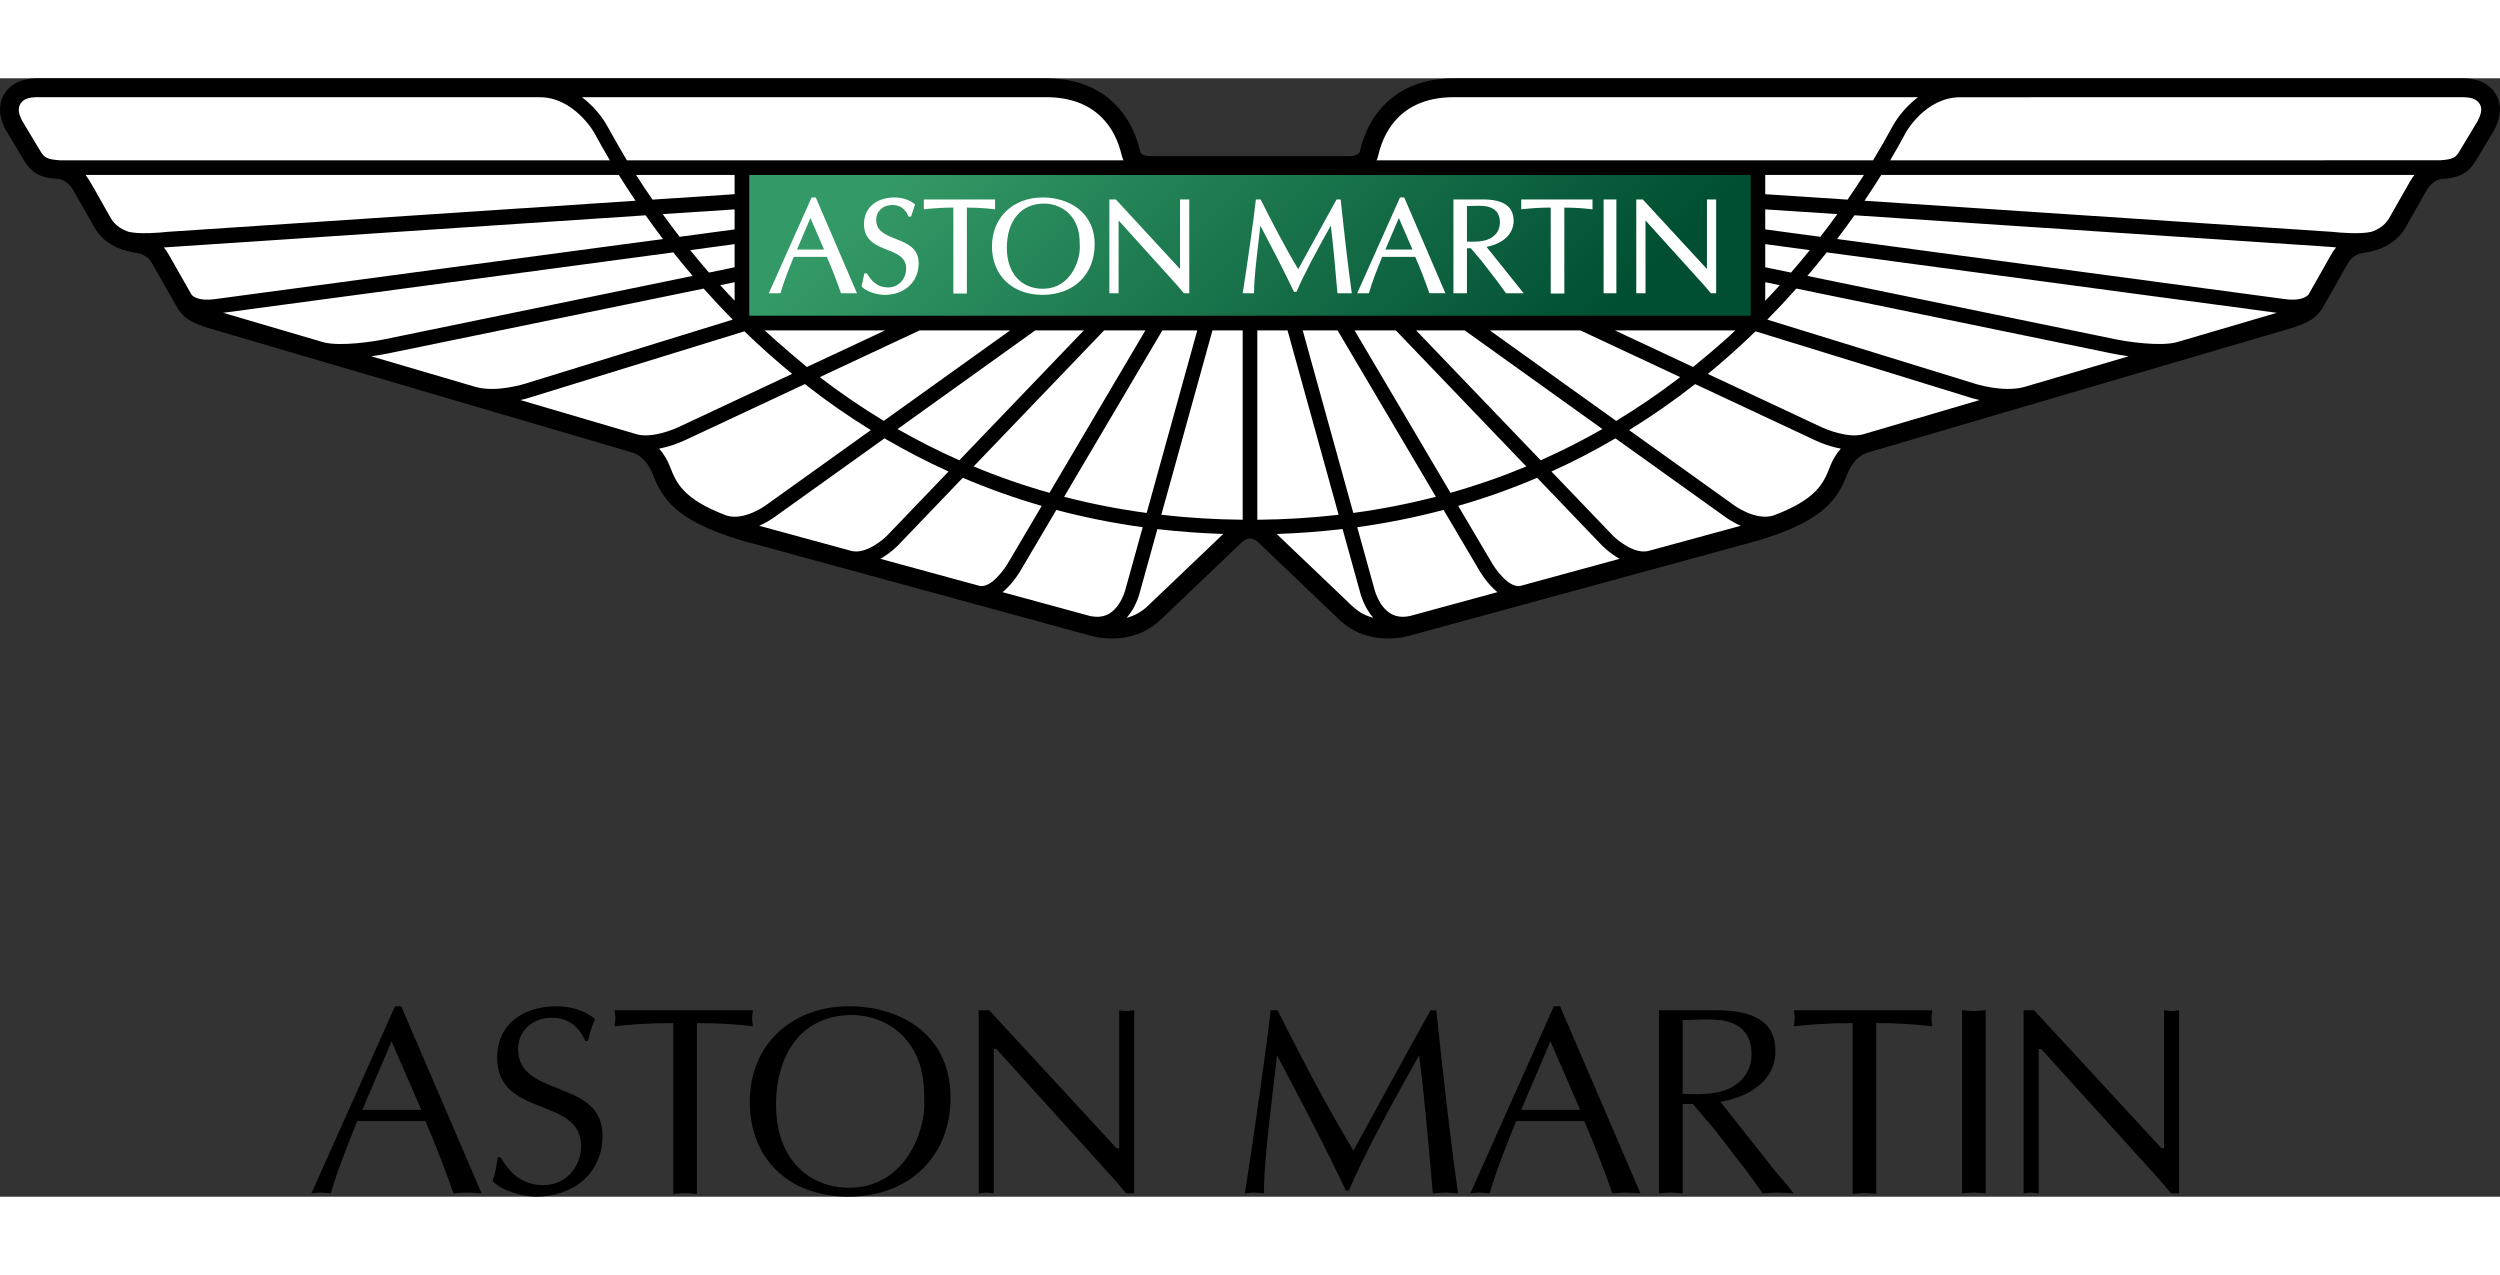 <svg xmlns="http://www.w3.org/2000/svg" xmlns:xlink="http://www.w3.org/1999/xlink" width="500px" height="255px" viewBox="0 0 570 255"><rect x="0" y="0" width="570" height="255" fill="#333333" stroke="none"/><defs><linearGradient id="linear0" gradientUnits="userSpaceOnUse" x1="222.792" y1="-0.036" x2="243.728" y2="-20.972" gradientTransform="matrix(4.602,0,0,-4.604,-788.452,-10.271)"><stop offset="0" style="stop-color:rgb(20%,60%,40%);stop-opacity:1;"></stop><stop offset="1" style="stop-color:rgb(0%,30.98%,19.608%);stop-opacity:1;"></stop><stop offset="1" style="stop-color:rgb(0%,30.98%,19.608%);stop-opacity:1;"></stop></linearGradient></defs><g id="surface1"><path style=" stroke:none;fill-rule:nonzero;fill:rgb(0%,0%,0%);fill-opacity:1;" d="M 284.996 104.945 C 283.957 104.945 283.191 105.723 283.18 105.742 C 283.137 105.777 264.691 123.383 264.691 123.383 C 257.891 129.953 248.859 127.203 247.895 126.883 C 247.895 126.883 169.055 105.367 169.047 105.359 C 154 100.82 151.012 95.922 148.707 89.973 C 148.707 89.973 147.371 86.273 144.094 85.305 C 144.094 85.305 47.723 57.004 47.711 57.004 C 43.777 55.789 41.613 54.68 40.07 51.684 C 40.07 51.684 34.777 42.367 34.762 42.34 C 33.586 40.105 31.461 39.871 31.34 39.852 C 24.051 38.867 21.914 34.801 21.008 33.07 L 16.711 25.516 C 15.367 23.176 13.441 22.98 13.383 22.973 C 9.238 22.711 7.266 21.664 5.551 18.848 C 5.551 18.848 1.352 11.855 1.332 11.82 C -0.734 8 -0.02 5.27 0.934 3.648 C 2.945 0.32 6.617 0.066 8.094 0.016 L 238.543 0.016 C 245.066 0.016 250.34 1.992 254.238 5.906 C 257.039 8.695 258.965 12.336 259.965 16.723 C 259.98 16.828 260.254 17.742 262.223 17.742 L 307.773 17.742 C 309.746 17.742 310.016 16.828 310.035 16.723 C 311.031 12.336 312.961 8.695 315.762 5.906 C 319.66 1.992 324.93 0.016 331.457 0.016 L 561.91 0.016 C 563.383 0.066 567.055 0.32 569.062 3.645 C 570.016 5.266 570.73 8 568.664 11.82 C 568.645 11.855 564.445 18.848 564.445 18.848 C 562.73 21.66 560.758 22.707 556.613 22.969 C 556.555 22.977 554.629 23.176 553.285 25.516 L 548.988 33.07 C 548.082 34.801 545.945 38.867 538.66 39.852 C 538.535 39.867 536.41 40.105 535.234 42.336 C 535.219 42.363 529.93 51.68 529.93 51.68 C 528.383 54.676 526.219 55.789 522.289 57 C 522.281 57 425.906 85.305 425.906 85.305 C 422.629 86.273 421.293 89.973 421.293 89.973 C 418.992 95.922 416 100.816 400.953 105.359 C 400.945 105.367 322.105 126.879 322.105 126.879 C 321.141 127.203 312.109 129.949 305.309 123.383 C 305.309 123.383 286.867 105.773 286.816 105.738 C 286.809 105.723 286.043 104.941 285.004 104.941 L 284.996 104.941 Z M 284.996 104.945 "></path><path style=" stroke:none;fill-rule:nonzero;fill:rgb(100%,100%,100%);fill-opacity:1;" d="M 314.223 17.66 C 315.027 14.086 316.57 11.16 318.781 8.941 C 321.848 5.871 326.117 4.309 331.445 4.309 L 437.312 4.309 C 433.676 7.031 431.762 10.48 431.637 10.707 C 430.18 13.414 428.652 16.082 427.055 18.707 L 313.848 18.707 C 314.082 18.297 314.223 17.66 314.223 17.66 Z M 564.891 9.766 L 560.758 16.641 C 559.984 17.918 559.508 18.492 556.332 18.695 L 430.957 18.711 C 432.203 16.602 433.41 14.465 434.57 12.305 C 434.605 12.238 439.047 4.32 446.93 4.32 L 561.785 4.312 C 562.992 4.363 564.555 4.496 565.383 5.863 C 565.484 6.047 565.719 6.43 565.719 7.117 C 565.719 7.727 565.527 8.594 564.891 9.766 Z M 549.559 23.395 L 545.18 31.086 C 544.582 32.223 543.66 33.977 540.738 34.988 C 538.293 35.602 533.43 35.211 531.742 35.008 L 425.105 27.918 C 426.48 25.875 427.762 23.906 428.926 22.039 L 550.48 22.039 C 550.16 22.445 549.848 22.883 549.559 23.395 Z M 531.43 40.332 C 531.457 40.301 527.234 47.738 526.359 49.281 C 526.141 49.57 524.941 50.875 521.035 50.355 L 418.848 36.645 C 420.25 34.809 421.578 32.992 422.824 31.234 L 531.371 38.441 C 531.531 38.461 531.988 38.512 532.641 38.566 C 532.168 39.105 531.762 39.699 531.43 40.332 Z M 496.285 60.176 C 492.438 61.195 484.914 60.039 482.301 59.496 L 412.082 45.059 C 413.621 43.254 415.094 41.465 416.492 39.691 L 519.113 53.469 Z M 461.477 70.395 C 456.539 71.715 450.094 69.578 450.035 69.559 L 449.957 69.535 C 449.957 69.535 449.949 69.527 449.941 69.527 L 402.941 55.023 C 405.215 52.723 407.422 50.363 409.57 47.945 L 481.629 62.762 C 481.785 62.789 483.262 63.094 485.332 63.383 Z M 424.766 81.18 C 421.43 82.09 416.508 80.16 414.879 79.34 C 414.879 79.34 402.301 73.449 389.387 67.406 C 393.148 64.32 396.777 61.082 400.262 57.691 L 449 72.734 C 449.098 72.77 449.98 73.059 451.34 73.363 Z M 417.242 88.539 C 415.82 92.18 414.34 95.93 404.34 99.688 C 400.215 100.969 395.305 97.316 395.266 97.277 C 395.246 97.262 384.117 89.293 371.441 80.219 C 376.648 77.004 381.672 73.5 386.488 69.723 L 413.418 82.332 C 413.566 82.41 416.344 83.812 419.707 84.438 C 418.102 86.273 417.371 88.164 417.242 88.539 Z M 379.57 106.75 L 375.82 107.77 C 372.66 108.527 368.805 105.395 367.57 104.094 C 367.57 104.094 361.512 97.789 353.73 89.656 C 358.723 87.395 363.594 84.871 368.324 82.098 L 393.285 99.961 C 393.387 100.047 394.809 101.113 396.906 102.023 C 391.359 103.535 379.57 106.75 379.57 106.75 Z M 346.574 115.754 C 343.938 116.172 340.879 111.844 339.992 110.23 L 332.465 97.484 C 338.594 95.727 344.605 93.586 350.469 91.086 L 365.152 106.414 C 365.281 106.543 366.906 108.227 369.262 109.562 Z M 321.582 122.566 C 319.809 122.977 318.312 122.797 317.023 122.02 C 314.262 120.328 313.344 116.441 313.293 116.215 L 309.453 102.355 C 316.086 101.438 322.66 100.121 329.137 98.41 L 337.098 111.895 C 337.371 112.379 338.988 115.195 341.41 117.164 Z M 305.387 117.539 C 305.387 117.539 294.707 107.344 291.086 103.898 C 296.168 103.723 301.184 103.348 306.109 102.77 L 310.035 116.941 C 310.148 117.434 310.93 120.543 313.109 123.012 C 310.102 122.156 309.191 121.262 305.387 117.539 Z M 286.668 100.656 L 286.668 57.477 L 293.559 57.477 L 305.203 99.52 C 299.145 100.215 292.965 100.598 286.668 100.656 Z M 264.785 99.52 L 276.441 57.477 L 283.332 57.477 L 283.332 100.648 C 277.023 100.598 270.848 100.207 264.785 99.52 Z M 261.727 120.277 C 260.375 121.594 258.703 122.535 256.879 123.012 C 259.074 120.535 259.836 117.418 259.953 116.938 L 263.883 102.789 C 268.805 103.355 273.82 103.73 278.898 103.898 C 274.832 107.766 261.727 120.277 261.727 120.277 Z M 256.699 116.188 C 256.699 116.23 255.793 120.289 252.961 122.02 C 251.676 122.797 250.184 122.977 248.41 122.566 L 228.578 117.164 C 231 115.184 232.633 112.367 232.914 111.852 C 232.906 111.859 236.273 106.164 240.844 98.418 C 247.32 100.129 253.898 101.445 260.535 102.352 Z M 223.418 115.754 L 200.727 109.559 C 203.082 108.219 204.715 106.531 204.836 106.406 C 204.836 106.406 211.324 99.629 219.52 91.082 C 225.383 93.586 231.391 95.727 237.516 97.492 L 230.02 110.195 C 229.109 111.844 226.051 116.172 223.418 115.754 Z M 194.164 107.77 L 173.082 102.023 C 174.375 101.469 175.602 100.766 176.738 99.934 C 176.723 99.953 188.516 91.508 201.664 82.098 C 206.398 84.867 211.273 87.391 216.266 89.656 L 202.418 104.094 C 201.188 105.395 197.328 108.527 194.164 107.77 Z M 165.625 99.688 C 155.668 95.93 154.176 92.188 152.762 88.559 C 152.184 87.051 151.348 85.656 150.281 84.441 C 152.48 84.008 154.609 83.289 156.621 82.309 C 156.594 82.316 170.09 76.012 183.508 69.723 C 188.316 73.504 193.336 77.008 198.543 80.219 L 174.758 97.246 C 174.684 97.32 169.75 100.988 165.625 99.688 Z M 145.234 81.18 C 144.23 80.883 133.055 77.598 118.652 73.363 C 119.457 73.191 120.25 72.977 121.031 72.719 C 120.988 72.734 160.523 60.531 169.73 57.691 C 173.219 61.078 176.848 64.316 180.609 67.398 L 155.16 79.312 C 153.477 80.16 148.57 82.09 145.234 81.18 Z M 108.539 70.402 C 100.574 68.066 92.613 65.727 84.652 63.383 C 85.898 63.215 87.137 63.004 88.371 62.754 C 88.363 62.766 139.242 52.301 160.43 47.949 C 162.578 50.359 164.785 52.719 167.051 55.027 L 120 69.547 C 119.891 69.578 113.477 71.711 108.539 70.402 Z M 73.742 60.188 C 66.121 57.938 58.5 55.699 50.879 53.469 L 153.512 39.691 C 154.914 41.453 156.383 43.246 157.918 45.055 L 87.691 59.5 C 85.086 60.039 77.594 61.195 73.742 60.188 Z M 48.965 50.355 C 45.082 50.875 43.863 49.594 43.641 49.289 L 38.531 40.293 C 38.207 39.672 37.809 39.098 37.348 38.57 C 38.004 38.512 147.191 31.238 147.191 31.238 C 148.48 33.062 149.801 34.863 151.152 36.645 Z M 29.262 34.988 C 26.336 33.977 25.406 32.223 24.809 31.082 C 23.02 28.039 20.664 23.488 19.504 22.035 L 141.078 22.035 C 142.316 24.02 143.59 25.98 144.902 27.914 L 38.246 35.004 C 36.57 35.211 31.707 35.598 29.262 34.988 Z M 13.695 18.707 C 10.766 18.488 10.145 18.141 9.223 16.629 C 9.234 16.641 5.402 10.27 5.098 9.766 C 4.461 8.594 4.25 7.727 4.281 7.117 C 4.352 5.555 5.414 4.352 8.207 4.309 L 123.066 4.316 C 130.84 4.316 135.426 12.301 135.426 12.301 C 136.59 14.461 137.797 16.598 139.051 18.707 Z M 238.539 4.309 C 243.883 4.309 248.137 5.871 251.207 8.941 C 253.422 11.156 254.957 14.086 255.773 17.66 C 255.773 17.66 255.941 18.27 256.148 18.711 L 142.945 18.711 C 141.215 15.867 138.359 10.711 138.359 10.711 C 138.238 10.48 136.324 7.035 132.684 4.312 Z M 402.473 26.426 L 402.473 22.035 L 424.98 22.035 C 423.77 23.934 422.523 25.809 421.246 27.664 Z M 402.473 34.453 L 402.473 29.887 L 418.91 30.973 C 417.695 32.66 416.395 34.383 415.043 36.141 Z M 402.473 43.094 L 402.473 37.812 L 412.637 39.18 C 411.273 40.871 409.84 42.574 408.348 44.297 C 405.727 43.754 403.703 43.348 402.473 43.094 Z M 402.473 46.496 L 405.793 47.172 C 404.703 48.375 403.598 49.562 402.473 50.73 Z M 368.184 57.477 L 395.652 57.477 C 392.855 60.262 386.246 65.648 386.027 65.828 C 379.352 62.695 372.836 59.656 368.184 57.477 Z M 339.672 57.477 L 360.316 57.477 L 383.09 68.137 C 378.406 71.727 373.535 75.059 368.488 78.117 C 357.5 70.242 345.922 61.949 339.672 57.477 Z M 322.875 57.477 L 333.949 57.477 L 365.344 79.969 C 360.781 82.586 356.082 84.965 351.273 87.094 C 340.938 76.316 328.484 63.324 322.875 57.477 Z M 308.844 57.477 L 318.25 57.477 L 347.996 88.504 C 342.355 90.848 336.586 92.855 330.711 94.512 Z M 304.969 57.477 L 327.379 95.41 C 321.18 97.016 314.895 98.246 308.551 99.102 L 297.016 57.477 Z M 265.02 57.477 L 272.977 57.477 L 261.441 99.105 C 255.098 98.25 248.812 97.02 242.613 95.422 C 251.008 81.215 262.211 62.238 265.02 57.477 Z M 251.738 57.477 L 261.148 57.477 L 239.281 94.512 C 233.402 92.859 227.629 90.848 221.992 88.496 C 233.918 76.062 248.273 61.094 251.738 57.477 Z M 236.039 57.477 L 247.117 57.477 L 218.727 87.094 C 213.914 84.961 209.215 82.582 204.645 79.969 C 218.27 70.207 232.469 60.031 236.039 57.477 Z M 183.961 65.828 C 183.711 65.625 177.129 60.094 174.336 57.477 L 201.805 57.477 Z M 209.676 57.477 L 230.312 57.477 L 201.5 78.109 C 196.453 75.055 191.582 71.727 186.906 68.137 C 197.723 63.07 207.738 58.387 209.676 57.477 Z M 167.492 46.496 L 167.492 50.695 C 166.375 49.539 165.281 48.363 164.207 47.172 C 165.527 46.895 166.629 46.672 167.492 46.496 Z M 167.492 37.812 L 167.492 43.09 L 161.645 44.297 C 160.191 42.613 158.762 40.91 157.363 39.18 Z M 167.492 29.887 L 167.492 34.453 L 154.957 36.141 C 153.641 34.441 152.355 32.719 151.102 30.973 Z M 167.492 26.426 L 148.766 27.664 C 147.48 25.812 146.234 23.938 145.027 22.035 L 167.492 22.035 Z M 167.492 26.426 "></path><path style=" stroke:none;fill-rule:nonzero;fill:url(#linear0);" d="M 170.879 54.145 L 170.828 54.094 L 170.828 22.055 L 399.145 22.055 L 399.145 54.109 C 399.141 54.125 399.129 54.125 399.121 54.133 Z M 170.879 54.145 "></path><path style=" stroke:none;fill-rule:nonzero;fill:rgb(100%,100%,100%);fill-opacity:1;" d="M 186 27.172 L 185.047 27.172 L 175.289 49.008 L 177.934 49.008 L 177.973 48.879 C 178.766 46.223 179.781 43.68 180.77 41.234 L 180.973 40.719 L 188.52 40.719 C 189.684 43.398 190.746 46.125 191.699 48.887 L 191.746 49.008 L 195.391 49.008 Z M 181.711 39.051 C 181.914 38.57 184.473 32.566 184.777 31.855 C 185.078 32.566 187.688 38.57 187.895 39.051 Z M 196.441 47.453 L 196.523 47.535 C 197.676 48.793 200.273 49.383 201.672 49.383 C 206.25 49.383 209.457 46.426 209.457 42.188 C 209.457 38.672 206.797 37.637 204.227 36.617 C 201.941 35.711 199.77 34.871 199.77 32.273 C 199.77 30.305 201.324 28.879 203.453 28.879 C 205.156 28.879 206.441 29.777 207.09 31.422 L 207.137 31.539 L 207.715 31.539 L 208.629 28.785 L 208.527 28.691 C 207.285 27.57 205.371 27.172 204.008 27.172 C 199.738 27.172 196.988 29.555 196.988 33.258 C 196.988 37.023 199.797 38.117 202.27 39.105 C 204.504 39.969 206.602 40.801 206.602 43.391 C 206.602 45.793 204.812 47.684 202.531 47.684 C 200.445 47.684 199.059 46.785 197.707 44.578 L 197.656 44.492 L 197.074 44.492 Z M 226.684 27.621 L 210.633 27.621 L 210.633 29.871 L 210.84 29.852 C 213.004 29.605 215.184 29.48 217.363 29.477 L 217.363 49.074 L 220.445 49.074 L 220.445 29.488 C 222.629 29.488 224.711 29.613 226.656 29.852 L 226.875 29.879 L 226.875 27.621 Z M 237.742 27.172 C 230.934 27.172 226.168 31.762 226.168 38.324 C 226.168 44.941 230.801 49.379 237.68 49.379 C 244.793 49.379 249.582 44.746 249.582 37.855 C 249.582 30.473 243.633 27.172 237.742 27.172 Z M 243.441 45.57 C 241.926 47.172 240.027 47.988 237.766 47.988 C 232.781 47.988 229.559 44.34 229.559 38.699 C 229.559 32.445 232.816 28.562 238.047 28.562 C 240.512 28.562 242.84 29.648 244.281 31.465 C 245.863 33.484 246.184 35.59 246.184 38.109 C 246.191 38.246 246.203 38.398 246.203 38.547 C 246.203 40.598 245.367 43.508 243.441 45.57 Z M 270.961 27.621 L 269.047 27.621 L 269.047 43.449 L 269.012 43.449 C 268.902 43.32 254.41 27.621 254.41 27.621 L 252.934 27.621 L 252.934 49.008 L 255.039 49.008 L 255.039 32.457 L 255.082 32.457 C 255.195 32.586 268.293 47.09 268.293 47.09 L 269.934 49.008 L 271.152 49.008 L 271.152 27.621 Z M 305.504 27.621 L 304.746 27.621 L 299.566 37.016 C 299.566 37.016 296.293 42.988 295.996 43.523 C 292.801 38.195 289.922 32.586 287.477 27.723 L 287.426 27.621 L 286.336 27.621 L 286.32 27.801 C 286.016 30.957 284.176 43.832 283.371 48.793 L 283.332 49.008 L 285.922 49.008 L 285.922 48.824 C 285.922 45.809 286.457 41.316 287.023 36.559 L 287.363 33.613 C 287.727 34.305 291.75 41.945 293.285 45.094 L 295.023 48.676 L 295.605 48.676 L 295.656 48.559 C 297.441 44.449 299.969 39.758 303.422 33.578 C 303.91 37.262 304.559 44.621 304.918 48.836 L 304.938 49.008 L 308.211 49.008 L 308.184 48.797 C 307.445 43.609 306.637 36.746 305.695 27.801 L 305.676 27.621 Z M 320.164 27.172 L 319.203 27.172 L 309.441 49.008 L 312.102 49.008 L 312.137 48.879 C 312.93 46.199 313.953 43.645 314.945 41.18 C 314.945 41.18 315.066 40.875 315.125 40.715 L 322.676 40.715 C 323.84 43.398 324.898 46.125 325.855 48.887 L 325.895 49.004 L 329.547 49.004 Z M 315.871 39.051 C 316.07 38.57 318.633 32.566 318.938 31.855 L 322.055 39.051 Z M 338.934 38.441 C 342.793 37.664 345.102 35.465 345.102 32.492 C 345.102 29.227 342.809 27.621 338.086 27.621 L 331.387 27.621 L 331.387 49.008 L 334.461 49.008 L 334.461 38.758 L 335.359 38.758 C 336.156 39.699 336.953 40.641 337.754 41.582 C 337.742 41.57 341.379 46.277 341.379 46.277 L 343.367 49.008 L 347.395 49.008 C 347.395 49.008 339.301 38.891 338.934 38.441 Z M 334.461 37.223 L 334.461 29.141 C 335.73 29.082 337.695 29 338.762 29.168 C 340.898 29.516 341.98 30.762 341.98 32.855 C 341.98 35.008 340.57 36.574 338.195 37.051 C 336.859 37.32 335.246 37.273 334.461 37.223 Z M 362.898 27.621 L 346.84 27.621 L 346.84 29.871 L 347.051 29.852 C 349.211 29.605 351.391 29.48 353.566 29.477 L 353.566 49.074 L 356.668 49.074 L 356.668 29.488 C 358.836 29.488 360.926 29.613 362.875 29.852 L 363.09 29.879 L 363.09 27.621 Z M 365.621 49.008 L 368.531 49.008 L 368.531 27.621 L 365.621 27.621 Z M 389.18 27.621 L 389.18 43.449 L 389.152 43.449 C 389.039 43.32 374.551 27.621 374.551 27.621 L 373.07 27.621 L 373.07 49.008 L 375.176 49.008 L 375.176 32.457 L 375.215 32.457 C 375.324 32.586 388.441 47.09 388.441 47.09 L 390.082 49.008 L 391.285 49.008 L 391.285 27.621 Z M 389.18 27.621 "></path><path style=" stroke:none;fill-rule:nonzero;fill:rgb(0%,0%,0%);fill-opacity:1;" d="M 109.809 254.25 C 108.656 254.18 107.676 254.062 106.633 254.062 C 105.473 254.062 104.434 254.18 103.391 254.25 C 101.625 249.172 99.422 243.316 96.973 237.758 L 81.457 237.758 C 79.316 243.129 77.113 248.5 75.406 254.25 C 74.547 254.18 73.879 254.062 73.141 254.062 C 72.348 254.062 71.672 254.18 71 254.25 L 90.07 211.578 L 91.477 211.578 Z M 496.84 254.25 L 494.996 254.25 C 493.977 252.973 492.922 251.73 491.824 250.52 L 465.414 221.328 L 464.816 221.328 L 464.816 254.246 C 464.203 254.18 463.656 254.062 463.098 254.062 C 462.488 254.062 461.934 254.18 461.387 254.246 L 461.387 212.484 L 463.773 212.484 L 492.801 243.926 L 493.414 243.926 L 493.414 212.484 C 493.961 212.535 494.508 212.664 495.129 212.664 C 495.684 212.664 496.234 212.535 496.84 212.484 Z M 447.359 212.484 C 448.215 212.535 449.137 212.664 450.047 212.664 C 450.902 212.664 451.762 212.535 452.734 212.484 L 452.734 254.25 C 451.762 254.18 450.902 254.062 450.047 254.062 C 449.137 254.062 448.215 254.18 447.359 254.25 Z M 427.777 254.367 C 426.797 254.309 425.938 254.18 425.074 254.18 C 424.164 254.18 423.25 254.309 422.395 254.367 L 422.395 215.414 C 416.227 215.414 412.5 215.777 409 216.141 C 409.078 215.531 409.191 214.922 409.191 214.316 C 409.191 213.699 409.078 213.156 409 212.484 L 440.547 212.484 C 440.484 213.156 440.371 213.699 440.371 214.316 C 440.371 214.922 440.48 215.531 440.547 216.141 C 436.309 215.645 432.043 215.402 427.777 215.414 Z M 378.266 212.484 L 391.219 212.484 C 400.641 212.484 404.793 215.59 404.793 221.762 C 404.793 228.84 398.441 232.27 392.266 233.359 L 404.855 249.297 L 407.793 252.719 L 408.941 254.25 C 407.668 254.18 406.562 254.062 405.402 254.062 C 404.246 254.062 403.023 254.18 401.906 254.25 C 400.656 252.453 399.371 250.676 398.059 248.926 L 390.855 239.594 L 385.969 233.863 L 383.652 233.863 L 383.652 254.25 C 382.668 254.18 381.816 254.062 380.961 254.062 C 380.039 254.062 379.121 254.18 378.266 254.25 Z M 383.652 231.527 C 384.496 231.586 388.41 231.832 391.527 231.223 C 396.004 230.312 399.355 227.25 399.355 222.496 C 399.355 218.281 397.207 215.531 392.629 214.793 C 390.375 214.438 386.207 214.617 383.652 214.742 Z M 374.031 254.25 C 372.863 254.18 371.898 254.062 370.844 254.062 C 369.688 254.062 368.648 254.18 367.621 254.25 C 365.84 249.172 363.637 243.316 361.191 237.758 L 345.68 237.758 C 343.531 243.129 341.328 248.5 339.621 254.25 C 338.766 254.18 338.098 254.062 337.367 254.062 C 336.574 254.062 335.891 254.18 335.227 254.25 L 354.289 211.578 L 355.695 211.578 Z M 353.5 219.57 L 346.832 235.195 L 360.281 235.195 Z M 327.469 212.484 C 329.059 227.555 330.777 242.586 332.418 254.25 C 331.316 254.18 330.461 254.062 329.547 254.062 C 328.566 254.062 327.594 254.18 326.68 254.25 C 325.645 241.969 324.402 228.789 323.551 222.746 C 316.461 235.383 311.207 245.141 307.539 253.578 L 306.871 253.578 L 303.512 246.672 C 299.59 238.625 295.316 230.684 291.164 222.746 C 289.816 234.645 288.168 246.73 288.168 254.25 C 287.379 254.18 286.699 254.062 286.039 254.062 C 285.242 254.062 284.562 254.18 283.832 254.25 C 285.414 244.422 289.082 218.891 289.695 212.484 L 291.285 212.484 C 296.176 222.203 302.043 233.668 308.574 244.48 C 314.395 234.023 320.016 223.418 326.184 212.484 Z M 258.602 254.25 L 256.758 254.25 C 255.742 252.973 254.684 251.73 253.59 250.52 L 227.18 221.328 L 226.57 221.328 L 226.57 254.246 C 225.961 254.18 225.406 254.062 224.859 254.062 C 224.254 254.062 223.707 254.18 223.148 254.246 L 223.148 212.484 L 225.539 212.484 L 254.559 243.926 L 255.18 243.926 L 255.18 212.484 C 255.723 212.535 256.273 212.664 256.879 212.664 C 257.426 212.664 257.984 212.535 258.602 212.484 Z M 170.949 233.359 C 170.949 219.988 180.902 211.578 193.562 211.578 C 205.055 211.578 216.719 217.785 216.719 232.441 C 216.719 246.055 207.07 254.984 193.449 254.984 C 179.941 254.984 170.949 246.43 170.949 233.359 Z M 206.887 219.5 C 203.836 215.66 199.07 213.582 194.168 213.582 C 183.422 213.582 176.941 221.703 176.941 234.09 C 176.941 246.496 184.516 252.957 193.625 252.957 C 206.523 252.957 211.168 239.648 210.734 232.938 C 210.734 227.879 210.066 223.594 206.887 219.5 Z M 158.891 254.367 C 157.91 254.309 157.062 254.18 156.199 254.18 C 155.281 254.18 154.359 254.309 153.516 254.367 L 153.516 215.414 C 147.34 215.414 143.605 215.777 140.129 216.141 C 140.188 215.531 140.309 214.922 140.309 214.316 C 140.309 213.699 140.188 213.156 140.129 212.484 L 171.66 212.484 C 171.594 213.156 171.477 213.699 171.477 214.316 C 171.477 214.922 171.594 215.531 171.66 216.141 C 167.422 215.645 163.156 215.402 158.891 215.414 Z M 114.094 246 C 116.469 249.91 119.215 252.355 123.996 252.355 C 128.938 252.355 132.484 248.254 132.484 243.438 C 132.484 232.082 113.352 237.098 113.352 223.289 C 113.352 215.414 119.59 211.578 126.926 211.578 C 129.848 211.578 133.406 212.484 135.652 214.496 C 134.922 216.082 134.496 217.785 134.012 219.5 L 133.406 219.5 C 132.121 216.199 129.434 214.191 125.828 214.191 C 121.609 214.191 118.129 217.004 118.129 221.328 C 118.129 232.57 137.375 228.047 137.375 241.059 C 137.375 249.789 130.578 254.984 122.273 254.984 C 119.289 254.984 114.398 253.703 112.32 251.438 C 112.922 249.664 113.23 247.828 113.477 246 Z M 89.273 219.57 L 82.621 235.195 L 96.059 235.195 Z M 89.273 219.57 "></path></g></svg>